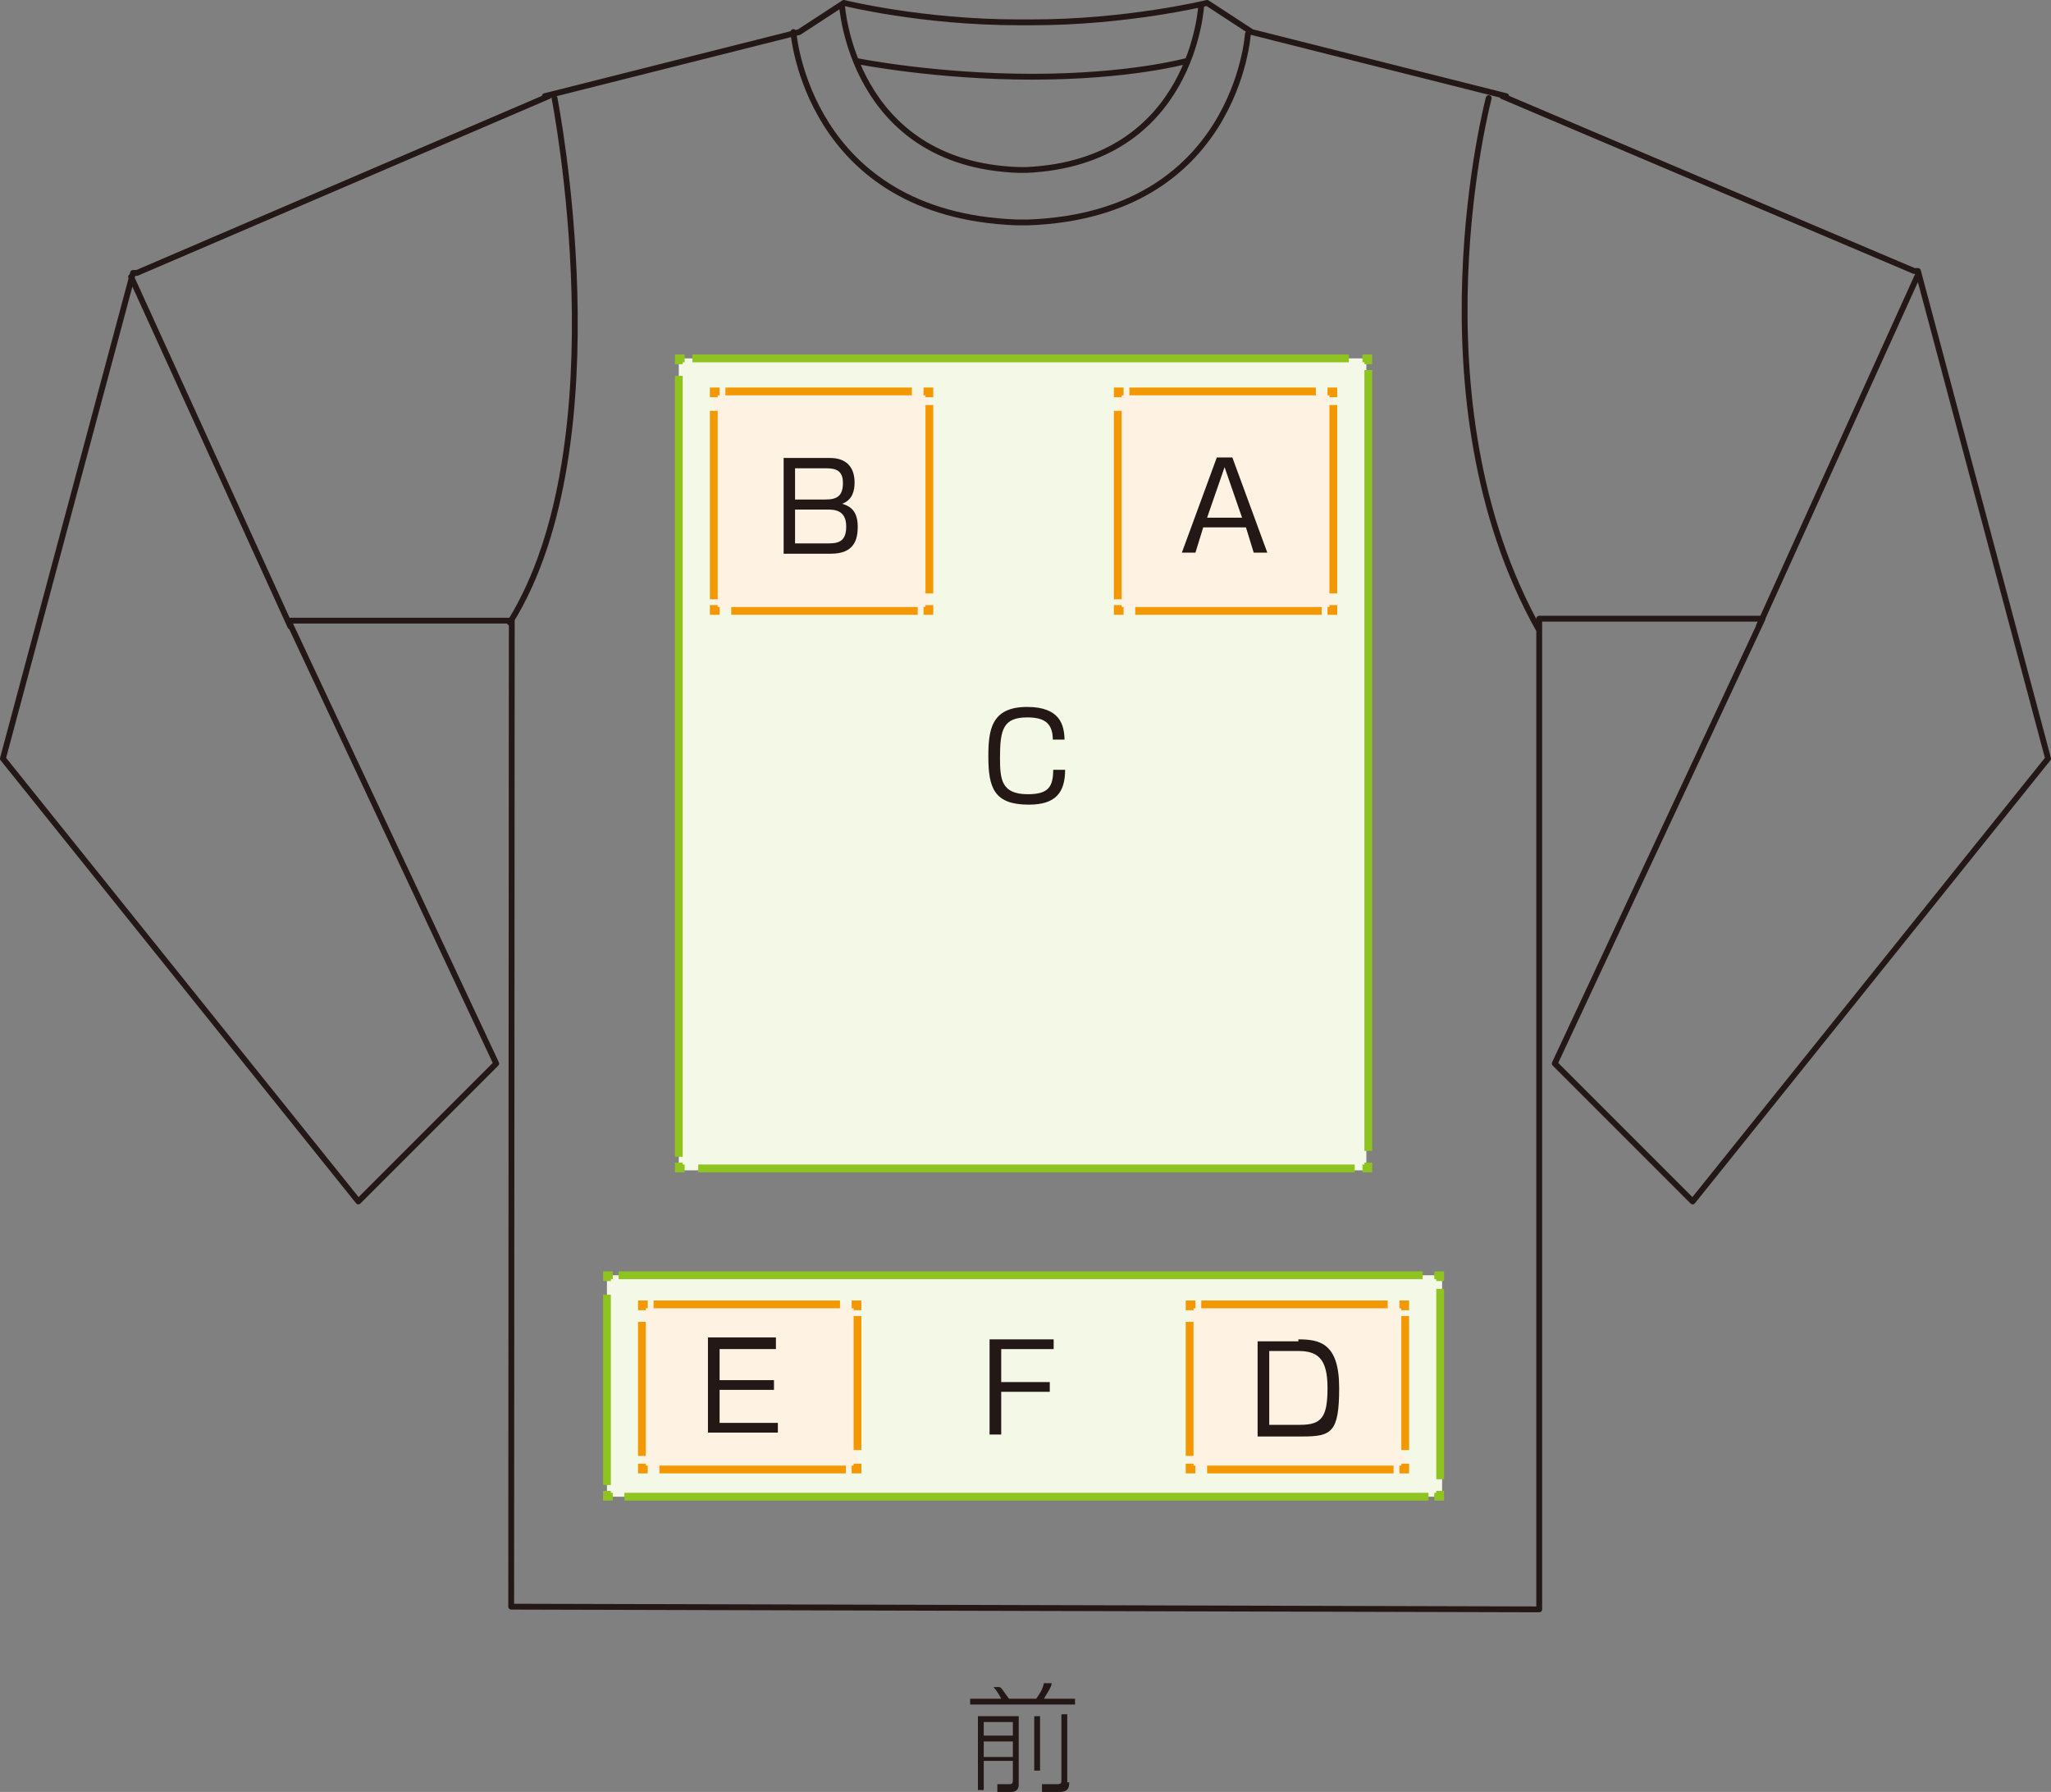 <?xml version="1.0" encoding="UTF-8"?>
<svg id="_レイヤー_2" xmlns="http://www.w3.org/2000/svg" viewBox="0 0 105.6 92.25">
  <rect x="0" y="0" width="105.6" height="92.25" fill="#808080" stroke="none"/>
  <defs>
    <style>
      .cls-1 {
        fill: #fef3e3;
      }

      .cls-2 {
        fill: #231815;
      }

      .cls-3, .cls-4, .cls-5, .cls-6 {
        stroke-miterlimit: 10;
        stroke-width: .4px;
      }

      .cls-3, .cls-4, .cls-5, .cls-6, .cls-7 {
        fill: none;
      }

      .cls-3, .cls-5 {
        stroke: #f39800;
      }

      .cls-4, .cls-5 {
        stroke-dasharray: 0 0 0 0 0 0;
      }

      .cls-4, .cls-6 {
        stroke: #8fc31f;
      }

      .cls-8 {
        fill: #f3f8e7;
      }

      .cls-7 {
        stroke: #231815;
        stroke-linecap: round;
        stroke-linejoin: round;
        stroke-width: .3px;
      }
    </style>
  </defs>
  <g id="_レイヤー_3">
    <g>
      <path class="cls-2" d="M51.55,87.45s-.2-.4-.4-.6h.3c.1,0,.2.2.5.6h1.4c.2-.3.3-.4.4-.8h.4c0,.2-.3.6-.4.8h1.6v.3h-5.4v-.3h1.7-.1ZM52.45,88.35v3.5c0,.1,0,.4-.4.4h-.7v-.4h.6c.1,0,.2,0,.2-.2v-1h-1.5v1.5h-.3v-3.8h2.1ZM52.15,88.65h-1.5v.7h1.5v-.7ZM52.15,89.65h-1.5v.8h1.5v-.8ZM53.55,88.35v2.8h-.3v-2.8h.3ZM55.05,91.75c0,.2,0,.5-.5.5h-.9v-.4h.8c.2,0,.2-.1.2-.2v-3.4h.3v3.5h.1Z"/>
      <path class="cls-7" d="M90.55,32.25l8.2-18.1M61.85.25s-.4,8.1-9,8.5h-.4c-8.6-.3-9.1-8.5-9.1-8.5M64.25,1.75s-.6,9.3-11.3,9.7h-.6c-10.8-.4-11.5-9.8-11.5-9.8M44.15,3.15s4,.8,9,.8,7.9-.8,7.9-.8M79.25,32.45c-6.7-11.9-2.6-27.4-2.6-27.4M26.25,32.05c5.8-9.3,2.3-27,2.3-27M14.95,32.25L6.75,14.25M26.35,31.95h-11.5l10.7,22.8-7.1,7.1L.15,39.05,6.85,14.05h.2L28.25,4.95h-.2l13.1-3.3,2.3-1.5s4,1,9,1h.7c4.9,0,9-1,9-1l2.3,1.5,13.1,3.3h-.2l21.2,9h.2l6.7,25.1-18.3,22.8-7.1-7.1,10.7-22.9h-11.5v51c-17.643-.046-35.287-.093-52.93-.139.01-16.92.02-33.841.03-50.761Z"/>
      <g>
        <rect class="cls-8" x="34.95" y="18.45" width="35.4" height="41.8"/>
        <g>
          <polyline class="cls-6" points="34.95 59.85 34.95 60.15 35.25 60.15"/>
          <line class="cls-4" x1="35.95" y1="60.15" x2="69.75" y2="60.15"/>
          <polyline class="cls-6" points="70.15 60.15 70.45 60.15 70.45 59.85"/>
          <line class="cls-4" x1="70.45" y1="59.25" x2="70.45" y2="19.05"/>
          <polyline class="cls-6" points="70.45 18.75 70.45 18.45 70.15 18.45"/>
          <line class="cls-4" x1="69.45" y1="18.45" x2="35.65" y2="18.45"/>
          <polyline class="cls-6" points="35.25 18.45 34.95 18.45 34.95 18.75"/>
          <line class="cls-4" x1="34.95" y1="19.35" x2="34.95" y2="59.55"/>
        </g>
      </g>
      <g>
        <rect class="cls-8" x="31.25" y="65.65" width="43" height="11.4"/>
        <g>
          <polyline class="cls-6" points="31.25 76.75 31.25 77.05 31.55 77.05"/>
          <line class="cls-4" x1="32.15" y1="77.05" x2="73.55" y2="77.05"/>
          <polyline class="cls-6" points="73.85 77.05 74.15 77.05 74.15 76.75"/>
          <line class="cls-4" x1="74.15" y1="76.15" x2="74.15" y2="66.35"/>
          <polyline class="cls-6" points="74.15 65.95 74.15 65.65 73.85 65.65"/>
          <line class="cls-4" x1="73.25" y1="65.65" x2="31.85" y2="65.65"/>
          <polyline class="cls-6" points="31.55 65.65 31.25 65.65 31.25 65.95"/>
          <line class="cls-4" x1="31.25" y1="66.65" x2="31.25" y2="76.45"/>
        </g>
      </g>
      <g>
        <rect class="cls-1" x="33.05" y="67.15" width="11.1" height="8.5"/>
        <g>
          <polyline class="cls-3" points="33.05 75.35 33.05 75.65 33.35 75.65"/>
          <line class="cls-5" x1="33.95" y1="75.65" x2="43.55" y2="75.65"/>
          <polyline class="cls-3" points="43.85 75.65 44.15 75.65 44.15 75.35"/>
          <line class="cls-5" x1="44.15" y1="74.65" x2="44.15" y2="67.75"/>
          <polyline class="cls-3" points="44.15 67.45 44.15 67.15 43.85 67.15"/>
          <line class="cls-5" x1="43.25" y1="67.15" x2="33.65" y2="67.15"/>
          <polyline class="cls-3" points="33.35 67.15 33.05 67.15 33.05 67.45"/>
          <line class="cls-5" x1="33.05" y1="68.05" x2="33.05" y2="74.95"/>
        </g>
      </g>
      <g>
        <rect class="cls-1" x="57.55" y="20.15" width="11.1" height="11.3"/>
        <g>
          <polyline class="cls-3" points="57.55 31.15 57.55 31.45 57.85 31.45"/>
          <line class="cls-5" x1="58.45" y1="31.45" x2="68.05" y2="31.45"/>
          <polyline class="cls-3" points="68.35 31.45 68.65 31.45 68.65 31.15"/>
          <line class="cls-5" x1="68.65" y1="30.55" x2="68.65" y2="20.85"/>
          <polyline class="cls-3" points="68.65 20.45 68.65 20.15 68.35 20.15"/>
          <line class="cls-5" x1="67.75" y1="20.15" x2="58.15" y2="20.15"/>
          <polyline class="cls-3" points="57.85 20.15 57.55 20.15 57.55 20.45"/>
          <line class="cls-5" x1="57.55" y1="21.15" x2="57.55" y2="30.85"/>
        </g>
      </g>
      <g>
        <rect class="cls-1" x="36.75" y="20.15" width="11.1" height="11.3"/>
        <g>
          <polyline class="cls-3" points="36.75 31.15 36.75 31.45 37.05 31.45"/>
          <line class="cls-5" x1="37.65" y1="31.45" x2="47.25" y2="31.45"/>
          <polyline class="cls-3" points="47.55 31.45 47.85 31.45 47.85 31.15"/>
          <line class="cls-5" x1="47.85" y1="30.55" x2="47.85" y2="20.85"/>
          <polyline class="cls-3" points="47.85 20.45 47.85 20.15 47.55 20.15"/>
          <line class="cls-5" x1="46.95" y1="20.15" x2="37.35" y2="20.15"/>
          <polyline class="cls-3" points="37.05 20.15 36.75 20.15 36.75 20.45"/>
          <line class="cls-5" x1="36.75" y1="21.15" x2="36.75" y2="30.85"/>
        </g>
      </g>
      <g>
        <rect class="cls-1" x="61.25" y="67.15" width="11.1" height="8.5"/>
        <g>
          <polyline class="cls-3" points="61.25 75.35 61.25 75.65 61.55 75.65"/>
          <line class="cls-5" x1="62.15" y1="75.65" x2="71.75" y2="75.65"/>
          <polyline class="cls-3" points="72.05 75.65 72.35 75.65 72.35 75.35"/>
          <line class="cls-5" x1="72.35" y1="74.65" x2="72.35" y2="67.75"/>
          <polyline class="cls-3" points="72.35 67.45 72.35 67.15 72.05 67.15"/>
          <line class="cls-5" x1="71.45" y1="67.15" x2="61.85" y2="67.15"/>
          <polyline class="cls-3" points="61.55 67.15 61.25 67.15 61.25 67.45"/>
          <line class="cls-5" x1="61.25" y1="68.05" x2="61.25" y2="74.95"/>
        </g>
      </g>
      <path class="cls-2" d="M54.25,68.95v.5h-2.7v1.7h2.5v.5h-2.5v2.2h-.6v-4.9s3.3,0,3.3 0Z"/>
      <path class="cls-2" d="M65.25,28.45h-.7l-.4-1.3h-2.2l-.4,1.3h-.7l1.8-4.9h.8l1.8,4.9h0ZM63.05,24.05l-.9,2.6h1.8s-.9-2.6-.9-2.6Z"/>
      <path class="cls-2" d="M39.95,68.95v.5h-2.9v1.6h2.8v.5h-2.8v1.7h3v.5h-3.6v-4.9h3.5v.1Z"/>
      <path class="cls-2" d="M66.85,68.95c1.1,0,2.1.2,2.1,2.5s-.4,2.5-1.9,2.5h-2.3v-4.9h2.1l0-.1ZM65.35,69.55v3.8h1.6c1.1,0,1.4-.4,1.4-1.9s-.5-1.9-1.5-1.9h-1.5Z"/>
      <path class="cls-2" d="M42.724,23.575c.951,0,1.276.582,1.276,1.264,0,.407-.1.895-.638,1.095.288.094.801.256.801,1.176,0,.65-.169,1.395-1.376,1.395h-2.44v-4.93h2.377ZM40.935,24.107v1.608h1.57c.613,0,.895-.2.895-.857,0-.65-.382-.75-.87-.75h-1.595ZM40.935,26.234v1.739h1.771c.557,0,.863-.188.863-.87,0-.863-.626-.87-.976-.87h-1.658Z"/>
      <path class="cls-2" d="M54.208,38.077c-.012-.801-.375-1.145-1.313-1.145-1.232,0-1.408.607-1.408,2.058,0,1.126.062,1.896,1.433,1.896,1.057,0,1.301-.375,1.308-1.258h.613c-.006,1.17-.482,1.795-1.871,1.795-1.771,0-2.083-.844-2.083-2.471,0-1.376.15-2.559,1.996-2.559,1.708,0,1.908.938,1.927,1.683h-.601Z"/>
    </g>
  </g>
</svg>
